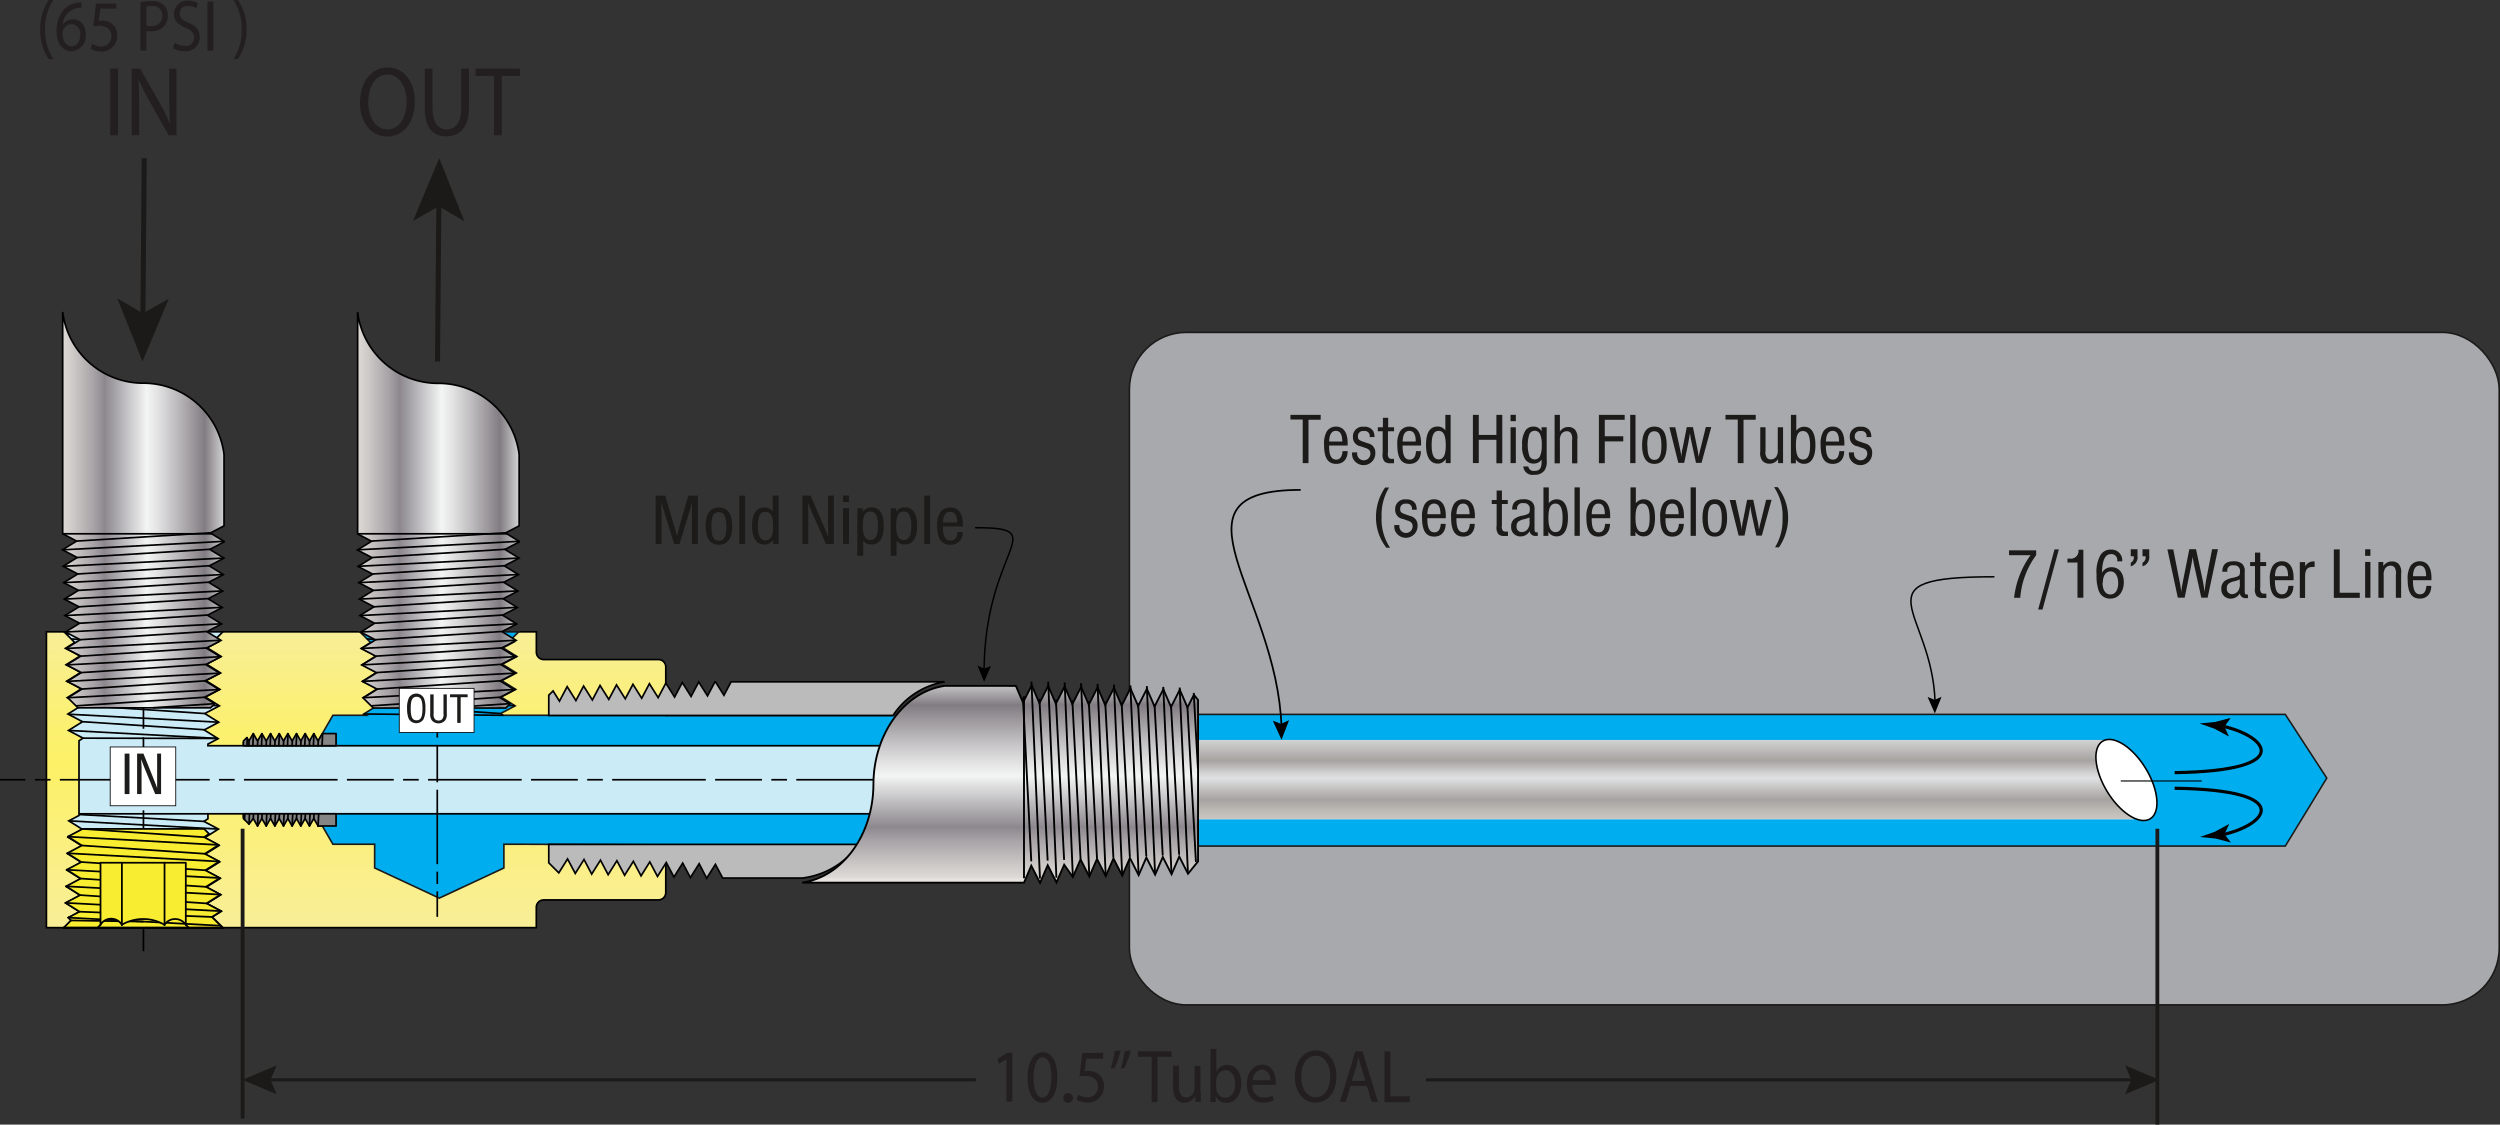 <?xml version="1.0" encoding="UTF-8"?>
<svg xmlns="http://www.w3.org/2000/svg" xmlns:xlink="http://www.w3.org/1999/xlink" width="425.59" height="191.45" viewBox="0 0 425.59 191.45">
  <rect x="0" y="0" width="425.59" height="191.45" fill="#333333" stroke="none"/>
  <defs>
    <style>.a,.e,.g{fill:#00aeef;}.ab,.af,.ag,.ai,.aj,.ak,.al,.am,.an,.b,.j,.l,.m,.n,.o,.p,.q,.r,.u,.x,.z{fill:none;}.al,.am,.an,.b,.d,.e,.g{stroke:#1b1a19;}.aa,.ac,.ag,.ai,.aj,.ak,.al,.am,.an,.b,.d,.e,.f,.g,.h,.j,.m,.n,.o,.p,.q,.r,.t,.u,.v,.w,.x,.y,.z{stroke-miterlimit:10;}.b{stroke-width:0.86px;}.c{fill:#1b1a19;}.d{fill:#a7a9ac;stroke-width:0.28px;}.e{stroke-width:0.27px;}.aa,.ae,.af,.ag,.ai,.aj,.ak,.f,.h,.i,.j,.l,.m,.n,.o,.p,.q,.r,.t,.u,.w,.x,.y,.z{stroke:#000;}.f,.h,.i,.j,.l,.m,.n,.o,.p,.q,.r,.v{stroke-width:0.29px;}.f{fill:url(#a);}.g{stroke-width:0.28px;}.h{fill:#cbebf7;}.i,.k{fill:#858586;}.ae,.af,.i,.l{stroke-linecap:round;stroke-linejoin:round;}.m{stroke-dasharray:15.94 1.59 2.66 1.59;}.n{stroke-dasharray:7.97 1.59 15.94 1.59 2.66 1.59;}.o{stroke-dasharray:14.38 1.44 2.4 1.44;}.p{stroke-dasharray:7.19 1.44 14.38 1.44 2.4 1.44;}.q{stroke-dasharray:12.67 1.27 2.11 1.27;}.r{stroke-dasharray:6.34 1.27 12.67 1.27 2.11 1.27;}.s{fill:url(#b);}.ac,.t{fill:#fff;}.t{stroke-width:0.27px;}.u{stroke-width:0.19px;}.v{fill:#bcbbbb;}.ac,.v{stroke:#010101;}.w,.x{stroke-width:0.32px;}.w{fill:url(#c);}.aa,.y,.z{stroke-width:0.29px;}.y{fill:url(#d);}.aa{fill:url(#e);}.ac{stroke-width:0.14px;}.ad{fill:#1c1b1a;}.ae{fill:#f9ed32;}.ae,.af{stroke-width:0.3px;}.ag{stroke-width:0.54px;}.ah{fill:#231f20;}.ai{stroke-width:0.3px;}.aj{stroke-width:0.26px;}.ak{stroke-width:0.25px;}.al{stroke-width:0.65px;}.am{stroke-width:0.53px;}.an{stroke-width:0.53px;}</style>
    <linearGradient id="a" x1="797.2" y1="1439.3" x2="797.2" y2="1388.95" gradientUnits="userSpaceOnUse">
      <stop offset="0" stop-color="#e5e2df"></stop>
      <stop offset="0" stop-color="#e9e4d0"></stop>
      <stop offset="0" stop-color="#f3eba9"></stop>
      <stop offset="0" stop-color="#f8ee97"></stop>
      <stop offset="0.2" stop-color="#faef88"></stop>
      <stop offset="0.55" stop-color="#fdf166"></stop>
      <stop offset="0.72" stop-color="#fbf075"></stop>
      <stop offset="1" stop-color="#f8ee97"></stop>
    </linearGradient>
    <linearGradient id="b" x1="281.65" y1="139.49" x2="281.65" y2="125.96" gradientUnits="userSpaceOnUse">
      <stop offset="0" stop-color="#e5e2df"></stop>
      <stop offset="0" stop-color="#d8d4d0"></stop>
      <stop offset="0" stop-color="#ccc7c2"></stop>
      <stop offset="0.11" stop-color="#bdb9b5"></stop>
      <stop offset="0.25" stop-color="#a6a3a0"></stop>
      <stop offset="0.52" stop-color="#e0e1e2"></stop>
      <stop offset="0.58" stop-color="#d3d3d3"></stop>
      <stop offset="0.7" stop-color="#b1afac"></stop>
      <stop offset="0.74" stop-color="#a6a3a0"></stop>
      <stop offset="1" stop-color="#d2d3d4"></stop>
      <stop offset="1" stop-color="#a8aaad"></stop>
    </linearGradient>
    <linearGradient id="c" x1="906.82" y1="1430.93" x2="906.82" y2="1397.4" gradientUnits="userSpaceOnUse">
      <stop offset="0" stop-color="#e5e2df"></stop>
      <stop offset="0" stop-color="#dedad6"></stop>
      <stop offset="0.06" stop-color="#cfcbc9"></stop>
      <stop offset="0.19" stop-color="#a8a4a7"></stop>
      <stop offset="0.26" stop-color="#8c888e"></stop>
      <stop offset="0.52" stop-color="#f3f4f4"></stop>
      <stop offset="0.58" stop-color="#e5e5e6"></stop>
      <stop offset="0.7" stop-color="#c0bec0"></stop>
      <stop offset="0.87" stop-color="#858085"></stop>
      <stop offset="0.88" stop-color="#817c81"></stop>
      <stop offset="1" stop-color="#d2d3d4"></stop>
      <stop offset="1" stop-color="#a8aaad"></stop>
    </linearGradient>
    <linearGradient id="d" x1="1045.04" y1="-33.92" x2="1045.04" y2="-61.44" gradientTransform="translate(713.3 323.14) rotate(90)" xlink:href="#c"></linearGradient>
    <linearGradient id="e" x1="1045.04" y1="-84.14" x2="1045.04" y2="-111.67" gradientTransform="translate(713.3 323.14) rotate(90)" xlink:href="#c"></linearGradient>
  </defs>
  <title>Tubes - Cascade installation graphic</title>
  <line class="a" x1="24.55" y1="26.92" x2="24.26" y2="61.54"></line>
  <line class="b" x1="24.55" y1="26.92" x2="24.33" y2="53.92"></line>
  <polygon class="c" points="24.26 61.54 19.96 50.77 24.33 53.35 28.74 50.84 24.26 61.54"></polygon>
  <line class="a" x1="74.48" y1="61.54" x2="74.77" y2="26.92"></line>
  <line class="b" x1="74.48" y1="61.54" x2="74.71" y2="34.54"></line>
  <polygon class="c" points="74.77 26.92 79.07 37.69 74.7 35.11 70.3 37.62 74.77 26.92"></polygon>
  <rect class="d" x="192.26" y="56.58" width="233.2" height="114.49" rx="9.69" ry="9.69"></rect>
  <polygon class="e" points="389.04 144.03 190.43 144.03 190.43 121.62 389.04 121.62 396.1 132.46 389.04 144.03"></polygon>
  <path class="f" d="M848.66,1434.58H829.14a1.26,1.26,0,0,0-1.26,1.26v3.46H744.48v-50.36h83.41v3.46a1.26,1.26,0,0,0,1.26,1.26h19.51a1.26,1.26,0,0,1,1.26,1.26v38.4A1.26,1.26,0,0,1,848.66,1434.58Z" transform="translate(-736.58 -1281.38)"></path>
  <polyline class="g" points="113.34 143.83 88.75 143.72 85.78 143.72 85.78 147.76 74.78 152.89 63.78 147.76 63.78 143.72 56.67 143.72 54.87 140.61 54.14 140.62 53.97 139.04 41.44 139.04 41.44 126.45 53.97 126.45 56.67 121.77 62.32 121.77 61.92 121.55 64.29 120.07 61.82 118.76 64.19 117.27 61.72 115.96 64.09 114.47 61.62 113.16 63.99 111.67 61.51 110.36 63.08 109.38 61.27 107.56 88.3 107.56 87.07 108.79 87.53 109.27 85.63 110.28 88 111.76 85.53 113.07 87.9 114.56 85.42 115.87 87.8 117.36 85.32 118.67 87.69 120.16 85.22 121.47 85.7 121.77 113.25 121.77"></polyline>
  <path class="g" d="M849.92,1403" transform="translate(-736.58 -1281.38)"></path>
  <rect class="a" x="112.99" y="121.95" width="41.07" height="21.79"></rect>
  <polygon class="h" points="34.71 139.83 37.18 141.14 34.81 142.63 37.28 143.94 34.91 145.42 37.39 146.73 35.01 148.22 37.49 149.53 35.12 151.02 37.59 152.33 35.22 153.81 37.69 155.13 36.12 156.11 37.94 157.92 10.91 157.92 12.13 156.7 11.68 156.22 13.58 155.21 11.21 153.73 13.68 152.42 11.31 150.93 13.78 149.62 11.41 148.13 13.88 146.82 11.51 145.33 13.98 144.02 11.61 142.54 14.09 141.23 11.71 139.74 13.45 138.82 13.45 126.1 14.14 125.66 11.66 124.35 14.14 125.66 11.66 124.35 14.04 122.86 11.56 121.55 13.93 120.07 11.46 118.76 13.83 117.27 11.36 115.96 13.73 114.47 11.26 113.16 13.63 111.67 11.15 110.36 12.72 109.38 10.91 107.56 37.94 107.56 36.71 108.79 37.17 109.27 35.27 110.28 37.64 111.76 35.17 113.07 37.54 114.56 35.06 115.87 37.44 117.36 34.96 118.67 37.34 120.16 34.86 121.47 37.23 122.95 34.76 124.26 37.13 125.75 35.4 126.67 35.4 126.95 198.01 126.95 201.3 138.54 35.4 138.54 35.4 139.39 34.71 139.83"></polygon>
  <polygon class="i" points="54.16 140.62 54.89 140.61 57.21 140.61 57.21 138.54 41.44 138.54 41.44 139.34 42.39 140.29 43.11 139.34 43.84 140.62 44.58 139.34 45.32 140.62 46.05 139.34 46.79 140.62 47.53 139.34 48.26 140.62 49 139.34 49.73 140.62 50.47 139.34 51.21 140.62 51.94 139.34 52.68 140.62 53.42 139.34 54.16 140.62"></polygon>
  <path class="j" d="M791.47,1422" transform="translate(-736.58 -1281.38)"></path>
  <path class="j" d="M791.47,1406.26" transform="translate(-736.58 -1281.38)"></path>
  <polygon class="i" points="49 124.88 49.73 126.15 50.47 124.88 51.21 126.15 51.94 124.88 52.68 126.15 53.42 124.88 54.15 126.15 54.89 124.88 57.21 124.88 57.21 126.95 41.44 126.95 41.44 126.15 42.03 125.56 42.37 126.15 43.11 124.88 43.84 126.15 44.58 124.88 45.32 126.15 46.05 124.88 46.79 126.15 47.53 124.88 48.26 126.15 49 124.88"></polygon>
  <line class="k" x1="57.21" y1="124.92" x2="57.21" y2="140.66"></line>
  <path class="j" d="M849.92,1427.64" transform="translate(-736.58 -1281.38)"></path>
  <line class="j" x1="11.26" y1="113.16" x2="37.54" y2="114.56"></line>
  <line class="j" x1="13.63" y1="111.67" x2="35.17" y2="113.07"></line>
  <line class="j" x1="13.73" y1="114.47" x2="35.07" y2="115.87"></line>
  <line class="j" x1="11.36" y1="115.96" x2="37.44" y2="117.36"></line>
  <line class="j" x1="11.51" y1="118.78" x2="37.33" y2="120.15"></line>
  <line class="j" x1="13.79" y1="117.29" x2="34.96" y2="118.67"></line>
  <line class="j" x1="13.9" y1="120.09" x2="34.86" y2="121.47"></line>
  <line class="j" x1="11.61" y1="121.58" x2="37.23" y2="122.95"></line>
  <line class="j" x1="11.36" y1="110.36" x2="37.64" y2="111.76"></line>
  <line class="j" x1="12.11" y1="108.77" x2="35.27" y2="110.27"></line>
  <line class="j" x1="11.23" y1="107.89" x2="37.17" y2="109.27"></line>
  <line class="j" x1="14.04" y1="122.86" x2="34.83" y2="124.23"></line>
  <line class="j" x1="11.75" y1="124.35" x2="37.07" y2="125.71"></line>
  <line class="j" x1="14.14" y1="125.66" x2="37.07" y2="125.71"></line>
  <line class="j" x1="36.71" y1="108.79" x2="24.42" y2="108.59"></line>
  <line class="j" x1="61.61" y1="113.16" x2="87.9" y2="114.56"></line>
  <line class="j" x1="63.99" y1="111.67" x2="85.53" y2="113.07"></line>
  <line class="j" x1="64.09" y1="114.47" x2="85.42" y2="115.87"></line>
  <line class="j" x1="61.72" y1="115.96" x2="87.8" y2="117.36"></line>
  <line class="j" x1="61.86" y1="118.78" x2="87.69" y2="120.15"></line>
  <line class="j" x1="64.15" y1="117.29" x2="85.32" y2="118.67"></line>
  <line class="j" x1="64.25" y1="120.09" x2="85.22" y2="121.47"></line>
  <line class="j" x1="61.92" y1="121.55" x2="85.7" y2="121.77"></line>
  <line class="j" x1="61.72" y1="110.36" x2="88" y2="111.76"></line>
  <line class="j" x1="62.47" y1="108.77" x2="85.63" y2="110.27"></line>
  <line class="j" x1="61.59" y1="107.89" x2="87.53" y2="109.27"></line>
  <line class="j" x1="13.88" y1="146.82" x2="35.01" y2="148.22"></line>
  <line class="j" x1="11.51" y1="145.33" x2="37.39" y2="146.73"></line>
  <line class="j" x1="13.99" y1="144.02" x2="34.91" y2="145.42"></line>
  <line class="j" x1="11.61" y1="142.54" x2="37.28" y2="143.94"></line>
  <line class="j" x1="14.09" y1="141.23" x2="34.81" y2="142.62"></line>
  <line class="j" x1="11.72" y1="139.74" x2="37.18" y2="141.14"></line>
  <line class="j" x1="11.41" y1="148.13" x2="37.49" y2="149.53"></line>
  <line class="j" x1="13.78" y1="149.62" x2="35.12" y2="151.02"></line>
  <line class="j" x1="11.31" y1="150.93" x2="37.59" y2="152.33"></line>
  <line class="j" x1="13.68" y1="152.42" x2="35.22" y2="153.82"></line>
  <line class="j" x1="11.21" y1="153.73" x2="37.69" y2="155.13"></line>
  <line class="j" x1="13.58" y1="155.21" x2="36.12" y2="156.11"></line>
  <line class="j" x1="13.45" y1="138.66" x2="34.71" y2="139.83"></line>
  <line class="j" x1="35.4" y1="138.54" x2="13.45" y2="138.54"></line>
  <line class="j" x1="11.68" y1="156.22" x2="37.61" y2="157.59"></line>
  <line class="j" x1="12.13" y1="156.7" x2="24.42" y2="156.89"></line>
  <line class="j" x1="87.07" y1="108.79" x2="74.78" y2="108.59"></line>
  <line class="l" x1="43.14" y1="124.92" x2="43.04" y2="126.95"></line>
  <line class="l" x1="43.88" y1="126.16" x2="43.83" y2="126.95"></line>
  <line class="l" x1="44.61" y1="124.92" x2="44.52" y2="126.95"></line>
  <line class="l" x1="45.35" y1="126.16" x2="45.31" y2="126.95"></line>
  <line class="l" x1="46.09" y1="124.92" x2="45.99" y2="126.95"></line>
  <line class="l" x1="46.82" y1="126.16" x2="46.78" y2="126.95"></line>
  <line class="l" x1="47.56" y1="124.92" x2="47.46" y2="126.95"></line>
  <line class="l" x1="48.3" y1="126.16" x2="48.25" y2="126.95"></line>
  <line class="l" x1="49.77" y1="126.16" x2="49.72" y2="126.95"></line>
  <line class="l" x1="50.51" y1="124.92" x2="50.41" y2="126.95"></line>
  <line class="l" x1="51.24" y1="126.16" x2="51.2" y2="126.95"></line>
  <line class="l" x1="52.71" y1="126.16" x2="52.67" y2="126.95"></line>
  <line class="l" x1="53.45" y1="124.92" x2="53.35" y2="126.95"></line>
  <line class="l" x1="54.19" y1="126.16" x2="54.14" y2="126.95"></line>
  <line class="l" x1="54.92" y1="124.92" x2="54.83" y2="126.95"></line>
  <line class="l" x1="42.41" y1="126.16" x2="42.36" y2="126.95"></line>
  <line class="l" x1="49.03" y1="124.92" x2="48.94" y2="126.95"></line>
  <line class="l" x1="51.98" y1="124.92" x2="51.88" y2="126.95"></line>
  <line class="l" x1="42.06" y1="125.59" x2="42.06" y2="126.95"></line>
  <line class="l" x1="42.47" y1="138.54" x2="42.39" y2="140.28"></line>
  <line class="l" x1="43.16" y1="138.54" x2="43.11" y2="139.34"></line>
  <line class="l" x1="43.94" y1="138.54" x2="43.85" y2="140.61"></line>
  <line class="l" x1="44.63" y1="138.54" x2="44.58" y2="139.34"></line>
  <line class="l" x1="45.42" y1="138.54" x2="45.32" y2="140.61"></line>
  <line class="l" x1="46.1" y1="138.54" x2="46.06" y2="139.34"></line>
  <line class="l" x1="46.89" y1="138.54" x2="46.79" y2="140.61"></line>
  <line class="l" x1="47.57" y1="138.54" x2="47.53" y2="139.34"></line>
  <line class="l" x1="49.05" y1="138.54" x2="49" y2="139.34"></line>
  <line class="l" x1="49.83" y1="138.54" x2="49.74" y2="140.61"></line>
  <line class="l" x1="50.52" y1="138.54" x2="50.47" y2="139.34"></line>
  <line class="l" x1="51.99" y1="138.54" x2="51.94" y2="139.34"></line>
  <line class="l" x1="52.78" y1="138.54" x2="52.68" y2="140.61"></line>
  <line class="l" x1="53.46" y1="138.54" x2="53.42" y2="139.34"></line>
  <line class="l" x1="54.25" y1="138.54" x2="54.15" y2="140.61"></line>
  <line class="l" x1="41.68" y1="138.54" x2="41.63" y2="139.52"></line>
  <line class="l" x1="48.36" y1="138.54" x2="48.26" y2="140.61"></line>
  <line class="l" x1="51.31" y1="138.54" x2="51.21" y2="140.61"></line>
  <line class="j" x1="157.42" y1="132.74" x2="153.09" y2="132.74"></line>
  <line class="m" x1="151.5" y1="132.74" x2="130.51" y2="132.74"></line>
  <line class="n" x1="129.71" y1="132.74" x2="5.13" y2="132.74"></line>
  <line class="j" x1="4.33" y1="132.74" y2="132.74"></line>
  <line class="j" x1="24.42" y1="103.91" x2="24.42" y2="108.24"></line>
  <line class="o" x1="24.42" y1="109.68" x2="24.42" y2="128.61"></line>
  <line class="p" x1="24.42" y1="129.32" x2="24.42" y2="156.88"></line>
  <line class="j" x1="24.42" y1="157.6" x2="24.42" y2="161.93"></line>
  <line class="j" x1="74.44" y1="103.91" x2="74.44" y2="108.24"></line>
  <line class="q" x1="74.44" y1="109.51" x2="74.44" y2="126.19"></line>
  <line class="r" x1="74.44" y1="126.83" x2="74.44" y2="151.12"></line>
  <line class="j" x1="74.44" y1="151.75" x2="74.44" y2="156.08"></line>
  <polyline class="s" points="200.04 125.96 200.04 139.49 363.27 139.49 360.19 125.96"></polyline>
  <path class="t" d="M1093.47,1411.4c-0.54-3.49,1.31-5.09,4.13-3.57s5.54,5.59,6.08,9.09-1.31,5.09-4.13,3.57S1094,1414.89,1093.47,1411.4Z" transform="translate(-736.58 -1281.38)"></path>
  <line class="u" x1="374.81" y1="132.95" x2="361.03" y2="132.95"></line>
  <path class="v" d="M855.6,1428.41l-1.49,2.37-1.31-2.47-1.49,2.37-1.31-2.47-1.49,2.37-1.31-2.47-1.49,2.37-1.31-2.47-1.49,2.37-1.31-2.47-1.49,2.37-1.31-2.47-1.49,2.37L836,1427.7l-1.49,2.37-1.31-2.47-1.49,2.37-1.71-1.71v-3.13h52.74a13.72,13.72,0,0,1-9.63,5.73h-13.5l-1.24-2.34-1.49,2.37Z" transform="translate(-736.58 -1281.38)"></path>
  <path class="v" d="M830.73,1399l1.09,1.74,1.31-2.47,1.49,2.37,1.31-2.47,1.49,2.37,1.31-2.47,1.49,2.37,1.31-2.47,1.49,2.37,1.31-2.47,1.49,2.37,1.31-2.47,1.49,2.37,1.31-2.47,1.49,2.37,1.31-2.47,1.49,2.37,1.31-2.47,1.49,2.37,1.27-2.39h0.09l1.44,2.29,1.21-2.29H897.4a13.07,13.07,0,0,0-8.8,5.73H830v-3.45Z" transform="translate(-736.58 -1281.38)"></path>
  <path class="w" d="M919.22,1430.68l1.31-3,1.49,2.92,1.31-3,1.49,2.92,1.31-3,1.49,2.92,1.31-3,1.49,2.92,1.31-3,1.49,2.92,1.31-3,1.49,2.92,1.31-3,1.49,2.92,1.71-2.1v-27.48l-0.71-.87-1.09,2.14-1.31-3-1.49,2.92-1.31-3-1.49,2.92-1.31-3-1.49,2.92-1.31-3-1.49,2.92-1.31-3-1.49,2.92-1.31-3-1.49,2.92-1.31-3-1.49,2.92-1.31-3-1.49,2.92-1.31-3-1.49,2.92-1.27-2.95h-0.09l-1.44,2.82-1.21-2.82H897.4c-6.9,1-12.11,8.19-12.13,16.75s-5.23,15.75-12.13,16.75H910.9l1.24-2.89,1.49,2.92,1.31-3,1.49,2.92,1.31-3Z" transform="translate(-736.58 -1281.38)"></path>
  <line class="x" x1="175.59" y1="116.02" x2="177.04" y2="149.55"></line>
  <line class="x" x1="176.95" y1="118.97" x2="178.35" y2="146.5"></line>
  <line class="x" x1="179.84" y1="149.42" x2="178.44" y2="116.05"></line>
  <line class="x" x1="179.75" y1="119.09" x2="181.15" y2="146.38"></line>
  <line class="x" x1="182.64" y1="149.3" x2="181.24" y2="116.17"></line>
  <line class="x" x1="182.55" y1="119.22" x2="183.95" y2="146.25"></line>
  <line class="x" x1="185.44" y1="149.17" x2="184.04" y2="116.3"></line>
  <line class="x" x1="185.35" y1="119.35" x2="186.75" y2="146.12"></line>
  <line class="x" x1="188.23" y1="149.05" x2="186.84" y2="116.42"></line>
  <line class="x" x1="188.15" y1="119.47" x2="189.54" y2="146"></line>
  <line class="x" x1="191.03" y1="148.92" x2="189.63" y2="116.55"></line>
  <line class="x" x1="190.94" y1="119.6" x2="192.34" y2="145.87"></line>
  <line class="x" x1="193.83" y1="148.79" x2="192.43" y2="116.68"></line>
  <line class="x" x1="193.74" y1="119.72" x2="195.14" y2="145.75"></line>
  <line class="x" x1="196.63" y1="148.67" x2="195.23" y2="116.8"></line>
  <line class="x" x1="196.54" y1="119.85" x2="197.94" y2="145.62"></line>
  <line class="x" x1="199.42" y1="148.54" x2="198.03" y2="116.93"></line>
  <line class="x" x1="199.34" y1="119.97" x2="200.73" y2="145.5"></line>
  <line class="x" x1="202.22" y1="148.42" x2="200.82" y2="117.05"></line>
  <line class="x" x1="174.14" y1="118.81" x2="175.56" y2="146.63"></line>
  <line class="x" x1="174.32" y1="149.51" x2="174.32" y2="118.53"></line>
  <line class="x" x1="202.13" y1="120.1" x2="203.59" y2="146.73"></line>
  <line class="x" x1="203.22" y1="117.96" x2="203.93" y2="130.85"></line>
  <path class="y" d="M747.43,1380.57l2.5,1.31-2.4,1.49,2.5,1.31-2.4,1.49,2.5,1.31-2.4,1.49,2.5,1.31-2.4,1.49,2.5,1.31-2.4,1.49,2.5,1.31-2.4,1.49,2.5,1.31-2.4,1.49,1.73,1.71h22.56l0.71-.71-1.76-1.09,2.5-1.31-2.4-1.49L774,1396l-2.4-1.49,2.5-1.31-2.4-1.49,2.5-1.31-2.4-1.49,2.5-1.31-2.4-1.49,2.5-1.31-2.4-1.49,2.5-1.31-2.4-1.49,2.5-1.31-2.4-1.49,2.5-1.31-2.4-1.49,2.42-1.27v-0.09l-2.32-1.44,2.32-1.21v-12.13A13.82,13.82,0,0,0,761,1346.61a13.82,13.82,0,0,1-13.75-12.13v37.77l2.37,1.24-2.4,1.49,2.5,1.31-2.4,1.49,2.5,1.31Z" transform="translate(-736.58 -1281.38)"></path>
  <line class="z" x1="38.17" y1="92.15" x2="10.64" y2="93.6"></line>
  <line class="z" x1="35.75" y1="93.51" x2="13.15" y2="94.91"></line>
  <line class="z" x1="10.75" y1="96.4" x2="38.15" y2="95"></line>
  <line class="z" x1="35.65" y1="96.31" x2="13.25" y2="97.71"></line>
  <line class="z" x1="10.85" y1="99.19" x2="38.04" y2="97.8"></line>
  <line class="z" x1="35.54" y1="99.11" x2="13.35" y2="100.51"></line>
  <line class="z" x1="10.95" y1="101.99" x2="37.94" y2="100.59"></line>
  <line class="z" x1="35.44" y1="101.9" x2="13.46" y2="103.3"></line>
  <line class="z" x1="11.06" y1="104.79" x2="37.84" y2="103.39"></line>
  <line class="z" x1="35.34" y1="104.7" x2="13.56" y2="106.1"></line>
  <line class="z" x1="11.16" y1="107.59" x2="37.73" y2="106.19"></line>
  <line class="z" x1="35.23" y1="107.5" x2="13.66" y2="108.9"></line>
  <line class="z" x1="11.26" y1="110.39" x2="37.63" y2="108.99"></line>
  <line class="z" x1="35.13" y1="110.3" x2="13.76" y2="111.7"></line>
  <line class="z" x1="11.37" y1="113.19" x2="37.53" y2="111.79"></line>
  <line class="z" x1="35.03" y1="113.1" x2="13.87" y2="114.5"></line>
  <line class="z" x1="11.47" y1="115.99" x2="37.42" y2="114.59"></line>
  <line class="z" x1="34.92" y1="115.9" x2="13.97" y2="117.3"></line>
  <line class="z" x1="11.57" y1="118.78" x2="37.32" y2="117.38"></line>
  <line class="z" x1="35.88" y1="90.7" x2="13.04" y2="92.11"></line>
  <line class="z" x1="10.67" y1="90.87" x2="36.11" y2="90.87"></line>
  <line class="z" x1="34.82" y1="118.7" x2="12.96" y2="120.16"></line>
  <line class="z" x1="36.58" y1="119.78" x2="26" y2="120.49"></line>
  <path class="aa" d="M797.65,1380.57l2.5,1.31-2.4,1.49,2.5,1.31-2.4,1.49,2.5,1.31L798,1389l2.5,1.31-2.4,1.49,2.5,1.31-2.4,1.49,2.5,1.31-2.4,1.49,2.5,1.31-2.4,1.49,1.73,1.71h22.56l0.71-.71-1.76-1.09,2.5-1.31-2.4-1.49,2.5-1.31-2.4-1.49,2.5-1.31-2.4-1.49,2.5-1.31-2.4-1.49,2.5-1.31-2.4-1.49,2.5-1.31-2.4-1.49,2.5-1.31-2.4-1.49,2.5-1.31-2.4-1.49,2.5-1.31-2.4-1.49,2.42-1.27v-0.09l-2.32-1.44,2.32-1.21v-12.13a13.82,13.82,0,0,0-13.75-12.13,13.82,13.82,0,0,1-13.75-12.13v37.77l2.37,1.24-2.4,1.49,2.5,1.31-2.4,1.49,2.5,1.31Z" transform="translate(-736.58 -1281.38)"></path>
  <line class="z" x1="88.39" y1="92.15" x2="60.87" y2="93.6"></line>
  <line class="z" x1="85.97" y1="93.51" x2="63.37" y2="94.91"></line>
  <line class="z" x1="60.97" y1="96.4" x2="88.37" y2="95"></line>
  <line class="z" x1="85.87" y1="96.31" x2="63.47" y2="97.71"></line>
  <line class="z" x1="61.07" y1="99.19" x2="88.27" y2="97.8"></line>
  <line class="z" x1="85.76" y1="99.11" x2="63.57" y2="100.51"></line>
  <line class="z" x1="61.18" y1="101.99" x2="88.16" y2="100.59"></line>
  <line class="z" x1="85.66" y1="101.9" x2="63.68" y2="103.3"></line>
  <line class="z" x1="61.28" y1="104.79" x2="88.06" y2="103.39"></line>
  <line class="z" x1="85.56" y1="104.7" x2="63.78" y2="106.1"></line>
  <line class="z" x1="61.38" y1="107.59" x2="87.96" y2="106.19"></line>
  <line class="z" x1="85.45" y1="107.5" x2="63.88" y2="108.9"></line>
  <line class="z" x1="61.49" y1="110.39" x2="87.85" y2="108.99"></line>
  <line class="z" x1="85.35" y1="110.3" x2="63.99" y2="111.7"></line>
  <line class="z" x1="61.59" y1="113.19" x2="87.75" y2="111.79"></line>
  <line class="z" x1="85.25" y1="113.1" x2="64.09" y2="114.5"></line>
  <line class="z" x1="61.69" y1="115.99" x2="87.65" y2="114.59"></line>
  <line class="z" x1="85.15" y1="115.9" x2="64.19" y2="117.3"></line>
  <line class="z" x1="61.79" y1="118.78" x2="87.54" y2="117.38"></line>
  <line class="z" x1="86.1" y1="90.7" x2="63.26" y2="92.11"></line>
  <line class="z" x1="60.9" y1="90.87" x2="86.33" y2="90.87"></line>
  <line class="z" x1="85.04" y1="118.7" x2="63.18" y2="120.16"></line>
  <line class="z" x1="86.8" y1="119.78" x2="76.22" y2="120.49"></line>
  <path class="ab" d="M824.76,1373.52" transform="translate(-736.58 -1281.38)"></path>
  <path class="ab" d="M850.16,1373.72" transform="translate(-736.58 -1281.38)"></path>
  <rect class="ac" x="18.76" y="127.16" width="11.16" height="10.01"></rect>
  <path class="ad" d="M758.62,1416.56H757.8v-6.89h0.82v6.89Z" transform="translate(-736.58 -1281.38)"></path>
  <path class="ad" d="M763,1416.56l-1.92-4.69c-0.19-.48-0.34-0.89-0.47-1.25,0,0.44.07,1,.07,1.38v4.56h-0.76v-6.89H761l1.82,4.53c0.3,0.74.4,1,.51,1.36,0-.59,0-1,0-1.53v-4.36H764v6.89h-1Z" transform="translate(-736.58 -1281.38)"></path>
  <rect class="ac" x="67.97" y="117.18" width="12.73" height="7.51"></rect>
  <path class="ad" d="M808.77,1400.29A4.48,4.48,0,0,1,809,1402a4,4,0,0,1-.32,1.81,1.46,1.46,0,0,1-2.54-.11,4.59,4.59,0,0,1-.26-1.72,4,4,0,0,1,.32-1.83A1.46,1.46,0,0,1,808.77,1400.29ZM806.5,1402c0,1.46.28,2,1,2s1-.58,1-2-0.27-2-1-2S806.5,1400.56,806.5,1402Z" transform="translate(-736.58 -1281.38)"></path>
  <path class="ad" d="M812.64,1399.59v3.25a1.82,1.82,0,0,1-.27,1.17,1.52,1.52,0,0,1-2.28,0,1.82,1.82,0,0,1-.27-1.17v-3.25h0.58v3.3a1.24,1.24,0,0,0,.21.9,0.81,0.81,0,0,0,.63.25,0.8,0.8,0,0,0,.63-0.25,1.24,1.24,0,0,0,.21-0.9v-3.3h0.58Z" transform="translate(-736.58 -1281.38)"></path>
  <path class="ad" d="M815,1404.44h-0.58v-4.37h-1.23v-0.49h3v0.49H815v4.37Z" transform="translate(-736.58 -1281.38)"></path>
  <line class="ae" x1="37.88" y1="157.92" x2="10.86" y2="157.92"></line>
  <polygon class="ae" points="34.75 142.52 37.23 143.84 34.86 145.34 37.33 146.66 34.96 148.15 37.43 149.47 35.06 150.97 37.53 152.29 35.16 153.79 37.63 155.11 36.07 156.1 37.88 157.92 10.86 157.92 12.08 156.69 11.63 156.21 13.53 155.2 11.15 153.7 13.63 152.38 11.26 150.88 13.73 149.56 11.36 148.06 13.83 146.75 11.46 145.25 13.93 143.93 11.56 142.43 14.04 141.11 34.75 141.11 35.59 141.96 34.75 142.52"></polygon>
  <line class="ae" x1="37.88" y1="157.92" x2="10.86" y2="157.92"></line>
  <line class="ae" x1="13.83" y1="146.75" x2="34.96" y2="148.15"></line>
  <line class="ae" x1="11.46" y1="145.25" x2="37.33" y2="146.66"></line>
  <line class="ae" x1="13.93" y1="143.93" x2="34.86" y2="145.34"></line>
  <line class="ae" x1="11.56" y1="142.43" x2="37.23" y2="143.84"></line>
  <line class="ae" x1="14.03" y1="141.11" x2="34.75" y2="142.52"></line>
  <line class="ae" x1="11.36" y1="148.07" x2="37.43" y2="149.47"></line>
  <line class="ae" x1="13.73" y1="149.56" x2="35.06" y2="150.97"></line>
  <line class="ae" x1="11.26" y1="150.88" x2="37.53" y2="152.29"></line>
  <line class="ae" x1="13.63" y1="152.38" x2="35.16" y2="153.79"></line>
  <line class="ae" x1="11.15" y1="153.7" x2="37.64" y2="155.11"></line>
  <line class="ae" x1="13.52" y1="155.2" x2="36.07" y2="156.1"></line>
  <line class="ae" x1="11.62" y1="156.21" x2="37.55" y2="157.59"></line>
  <line class="ae" x1="12.08" y1="156.69" x2="24.37" y2="156.89"></line>
  <line class="ae" x1="28" y1="146.87" x2="28" y2="157.43"></line>
  <line class="ae" x1="20.74" y1="146.87" x2="20.74" y2="157.43"></line>
  <path class="ae" d="M757.32,1438.81a2.11,2.11,0,0,0-3.63,0v-10.56h14.52v10.56a2.17,2.17,0,0,0-3.63,0A7.22,7.22,0,0,0,757.32,1438.81Z" transform="translate(-736.58 -1281.38)"></path>
  <line class="ae" x1="17.11" y1="157.43" x2="16.62" y2="157.92"></line>
  <line class="ae" x1="32.12" y1="157.92" x2="31.63" y2="157.43"></line>
  <line class="af" x1="20.75" y1="157.48" x2="20.75" y2="146.92"></line>
  <line class="af" x1="28.01" y1="157.48" x2="28.01" y2="146.92"></line>
  <path class="ag" d="M1106.78,1415.57c21.1,0.3,15.6,6.45,7.72,8" transform="translate(-736.58 -1281.38)"></path>
  <path d="M1115.26,1423.4l1.12,1.42,0,0-2.63-.69-2.69-.26,2.55-.89,2.39-1.3,0.06,0Z" transform="translate(-736.58 -1281.38)"></path>
  <path class="ag" d="M1106.78,1412.91c21.1-.3,15.6-6.45,7.72-8" transform="translate(-736.58 -1281.38)"></path>
  <path d="M1115.26,1405.08l0.75,1.65-0.06,0-2.39-1.3-2.55-.89,2.69-.26,2.63-.69,0,0Z" transform="translate(-736.58 -1281.38)"></path>
  <path class="ah" d="M745.65,1281.38a8.79,8.79,0,0,0-1.4,5.06,9,9,0,0,0,1.4,5h-0.77a8.58,8.58,0,0,1-1.46-5,8.77,8.77,0,0,1,1.46-5.06h0.77Z" transform="translate(-736.58 -1281.38)"></path>
  <path class="ah" d="M750.5,1282.69a3.1,3.1,0,0,0-3.25,2.91h0a2.09,2.09,0,0,1,1.75-.93c1.28,0,2.18,1,2.18,2.6a2.59,2.59,0,0,1-2.41,2.83c-1.55,0-2.56-1.34-2.56-3.43a5.38,5.38,0,0,1,1.22-3.63,3.79,3.79,0,0,1,2.32-1.19,4.21,4.21,0,0,1,.71-0.06v0.89Zm-0.28,4.64a1.57,1.57,0,0,0-1.49-1.84,1.61,1.61,0,0,0-1.4,1,1,1,0,0,0-.11.48c0,1.32.57,2.3,1.59,2.3C749.66,1289.26,750.22,1288.48,750.22,1287.33Z" transform="translate(-736.58 -1281.38)"></path>
  <path class="ah" d="M756.41,1282.84h-2.76l-0.28,2.07a3.54,3.54,0,0,1,.59,0,2.82,2.82,0,0,1,1.56.43,2.35,2.35,0,0,1,1,2.07,2.64,2.64,0,0,1-2.7,2.75,3.28,3.28,0,0,1-1.8-.49l0.25-.83a3,3,0,0,0,1.55.45,1.68,1.68,0,0,0,1.72-1.75c0-1-.63-1.78-2.08-1.78a6.77,6.77,0,0,0-1,.09l0.47-3.86h3.46v0.92Z" transform="translate(-736.58 -1281.38)"></path>
  <path class="ah" d="M760.51,1281.73a10.1,10.1,0,0,1,1.86-.16,2.88,2.88,0,0,1,2.11.69,2.37,2.37,0,0,1,.66,1.75,2.62,2.62,0,0,1-.58,1.78,2.94,2.94,0,0,1-2.29.92,3,3,0,0,1-.78-0.07V1290h-1v-8.24Zm1,4a3,3,0,0,0,.8.09,1.67,1.67,0,0,0,1.88-1.78,1.55,1.55,0,0,0-1.77-1.63,3.66,3.66,0,0,0-.91.09v3.24Z" transform="translate(-736.58 -1281.38)"></path>
  <path class="ah" d="M766.3,1288.66a3.19,3.19,0,0,0,1.74.54,1.4,1.4,0,0,0,1.57-1.42c0-.78-0.4-1.22-1.42-1.66-1.23-.48-2-1.19-2-2.36a2.25,2.25,0,0,1,2.43-2.26,3.14,3.14,0,0,1,1.66.41l-0.27.88a2.76,2.76,0,0,0-1.43-.4,1.26,1.26,0,0,0-1.41,1.25c0,0.78.46,1.16,1.49,1.61,1.27,0.54,1.92,1.23,1.92,2.45a2.36,2.36,0,0,1-2.63,2.4,3.58,3.58,0,0,1-1.92-.53Z" transform="translate(-736.58 -1281.38)"></path>
  <path class="ah" d="M772.89,1281.63V1290h-1v-8.34h1Z" transform="translate(-736.58 -1281.38)"></path>
  <path class="ah" d="M776.33,1291.46a9,9,0,0,0,1.4-5.06,8.83,8.83,0,0,0-1.4-5h0.76a8.46,8.46,0,0,1,1.46,5,8.62,8.62,0,0,1-1.46,5h-0.76Z" transform="translate(-736.58 -1281.38)"></path>
  <path class="ah" d="M756.66,1293.06v11.35h-1.32v-11.35h1.32Z" transform="translate(-736.58 -1281.38)"></path>
  <path class="ah" d="M759,1304.41v-11.35h1.44l3.27,5.74a33.46,33.46,0,0,1,1.83,3.69l0,0c-0.12-1.52-.15-2.9-0.15-4.67v-4.75h1.24v11.35H765.3l-3.24-5.76a37.45,37.45,0,0,1-1.91-3.79l0,0c0.08,1.43.11,2.8,0.11,4.68v4.85H759Z" transform="translate(-736.58 -1281.38)"></path>
  <path class="ad" d="M851.35,1374l-1.7-5.49c-0.2-.63-0.35-1.15-0.51-1.71,0,1,.05,1.36.05,1.83V1374h-1v-8.25h1.64l1.51,5.14,0.18,0.58,0.2,0.75a2.19,2.19,0,0,1,.11.46c0.09-.47.22-0.94,0.43-1.73l1.49-5.2h1.62V1374h-1v-5.37c0-.57,0-1.45.05-1.83l-0.08.27-0.12.47c0,0.1-.19.64-0.32,1.09l-1.65,5.37h-0.92Z" transform="translate(-736.58 -1281.38)"></path>
  <path class="ad" d="M861.24,1371c0,2-.78,3.12-2.27,3.12s-2.27-1.08-2.27-3.17,0.77-3.18,2.27-3.18S861.24,1368.82,861.24,1371Zm-3.56,0c0,1.71.38,2.44,1.28,2.44s1.28-.73,1.28-2.41-0.38-2.47-1.28-2.47S857.69,1369.21,857.69,1370.93Z" transform="translate(-736.58 -1281.38)"></path>
  <path class="ad" d="M863.43,1374h-1v-8.25h1V1374Z" transform="translate(-736.58 -1281.38)"></path>
  <path class="ad" d="M869.1,1374h-0.91v-0.72a1.64,1.64,0,0,1-1.47.8c-1.38,0-2.11-1.1-2.11-3.19s0.72-3.12,2.12-3.12a1.7,1.7,0,0,1,1.39.67v-2.7h1V1374Zm-3.5-3.07c0,1.68.41,2.43,1.3,2.43s1.3-.74,1.3-2.39-0.39-2.46-1.3-2.46S865.6,1369.23,865.6,1370.91Z" transform="translate(-736.58 -1281.38)"></path>
  <path class="ad" d="M877.19,1374l-2.49-5.62c-0.24-.57-0.45-1.06-0.61-1.5,0.05,0.53.09,1.21,0.09,1.66V1374h-1v-8.25h1.39l2.35,5.42c0.39,0.89.51,1.21,0.66,1.63,0-.71-0.05-1.24-0.05-1.83v-5.22h1V1374h-1.35Z" transform="translate(-736.58 -1281.38)"></path>
  <path class="ad" d="M881.1,1366.84h-1v-1.11h1v1.11Zm0,7.14h-1v-6.1h1v6.1Z" transform="translate(-736.58 -1281.38)"></path>
  <path class="ad" d="M883.46,1367.88v0.64a1.72,1.72,0,0,1,1.49-.77c1.37,0,2.08,1.09,2.08,3.16s-0.74,3.16-2.11,3.16a1.71,1.71,0,0,1-1.39-.66V1376h-1v-8.08h0.91Zm0,3c0,1.66.41,2.43,1.28,2.43s1.3-.77,1.3-2.39-0.39-2.46-1.3-2.46S883.46,1369.25,883.46,1370.91Z" transform="translate(-736.58 -1281.38)"></path>
  <path class="ad" d="M889.14,1367.88v0.64a1.72,1.72,0,0,1,1.49-.77c1.37,0,2.08,1.09,2.08,3.16s-0.74,3.16-2.11,3.16a1.71,1.71,0,0,1-1.39-.66V1376h-1v-8.08h0.91Zm0,3c0,1.66.41,2.43,1.28,2.43s1.3-.77,1.3-2.39-0.39-2.46-1.3-2.46S889.14,1369.25,889.14,1370.91Z" transform="translate(-736.58 -1281.38)"></path>
  <path class="ad" d="M894.92,1374h-1v-8.25h1V1374Z" transform="translate(-736.58 -1281.38)"></path>
  <path class="ad" d="M897.1,1371c0,1.67.39,2.4,1.31,2.4,0.72,0,1.11-.48,1.16-1.44h0.89a2,2,0,0,1-2.08,2.17c-1.54,0-2.26-1-2.26-3.27a3.94,3.94,0,0,1,.5-2.24,2,2,0,0,1,1.72-.84c1.38,0,2.16,1,2.16,2.82,0,0.07,0,.22,0,0.4H897.1Zm2.42-.68c0-1.21-.39-1.81-1.18-1.81s-1.2.62-1.23,1.81h2.41Z" transform="translate(-736.58 -1281.38)"></path>
  <path class="ad" d="M959.35,1360.22h-1v-7.42h-2.09V1352h5.15v0.83h-2.08v7.42Z" transform="translate(-736.58 -1281.38)"></path>
  <path class="ad" d="M962.84,1357.22c0,1.67.36,2.4,1.21,2.4,0.66,0,1-.48,1.08-1.44H966c0,1.36-.76,2.17-1.93,2.17-1.43,0-2.09-1-2.09-3.27a4.19,4.19,0,0,1,.46-2.24A1.83,1.83,0,0,1,964,1354c1.28,0,2,1,2,2.82,0,0.07,0,.22,0,0.4h-3.14Zm2.24-.68c0-1.21-.36-1.81-1.09-1.81s-1.11.62-1.14,1.81h2.23Z" transform="translate(-736.58 -1281.38)"></path>
  <path class="ad" d="M969.75,1355.76a0.85,0.85,0,0,0-1-1,0.86,0.86,0,0,0-1,.92c0,0.48.15,0.63,0.89,0.89l0.81,0.28a1.57,1.57,0,0,1,1.26,1.65,2,2,0,0,1-3.87.77,2.75,2.75,0,0,1-.09-0.87h0.88a1.13,1.13,0,1,0,2.24.22,0.93,0.93,0,0,0-.21-0.64,1.58,1.58,0,0,0-.7-0.36l-0.73-.26a1.53,1.53,0,0,1-1.33-1.6,1.64,1.64,0,0,1,1.86-1.73,1.69,1.69,0,0,1,1.6.75,2.4,2.4,0,0,1,.21,1h-0.88Z" transform="translate(-736.58 -1281.38)"></path>
  <path class="ad" d="M973.86,1354.8h-1v3.64a1.19,1.19,0,0,0,.16.9,0.64,0.64,0,0,0,.48.16l0.39,0v0.74a4.65,4.65,0,0,1-.55,0,1.43,1.43,0,0,1-1.08-.3,1.86,1.86,0,0,1-.3-1.42v-3.72h-0.83v-0.68H972v-1.61h0.9v1.61h1v0.68Z" transform="translate(-736.58 -1281.38)"></path>
  <path class="ad" d="M975.35,1357.22c0,1.67.36,2.4,1.21,2.4,0.66,0,1-.48,1.08-1.44h0.83c0,1.36-.76,2.17-1.93,2.17-1.43,0-2.09-1-2.09-3.27a4.18,4.18,0,0,1,.46-2.24,1.83,1.83,0,0,1,1.59-.84c1.28,0,2,1,2,2.82,0,0.07,0,.22,0,0.4h-3.14Zm2.24-.68c0-1.21-.36-1.81-1.09-1.81s-1.11.62-1.14,1.81h2.23Z" transform="translate(-736.58 -1281.38)"></path>
  <path class="ad" d="M983.54,1360.22H982.7v-0.72a1.49,1.49,0,0,1-1.36.8c-1.28,0-2-1.1-2-3.19s0.66-3.12,2-3.12a1.53,1.53,0,0,1,1.29.67V1352h0.9v8.25Zm-3.24-3.07c0,1.68.38,2.43,1.2,2.43s1.2-.74,1.2-2.39-0.36-2.46-1.2-2.46S980.3,1355.47,980.3,1357.16Z" transform="translate(-736.58 -1281.38)"></path>
  <path class="ad" d="M988.32,1356.21v4h-1V1352h1v3.42h3V1352h1v8.25h-1v-4h-3Z" transform="translate(-736.58 -1281.38)"></path>
  <path class="ad" d="M994.63,1353.08h-0.9V1352h0.9v1.11Zm0,7.14h-0.9v-6.1h0.9v6.1Z" transform="translate(-736.58 -1281.38)"></path>
  <path class="ad" d="M999.88,1354.12v5.52a2.88,2.88,0,0,1-.34,1.79,2,2,0,0,1-1.78.77,1.56,1.56,0,0,1-1.86-1.41h0.86a0.87,0.87,0,0,0,1,.75c0.94,0,1.26-.42,1.26-1.61v-0.3a1.64,1.64,0,0,1-1.35.67,1.71,1.71,0,0,1-1.38-.63,3.9,3.9,0,0,1-.58-2.47,4.16,4.16,0,0,1,.61-2.62,1.65,1.65,0,0,1,1.3-.58,1.49,1.49,0,0,1,1.39.8v-0.68h0.84Zm-2.94,1.16a6.22,6.22,0,0,0,0,3.74,1,1,0,0,0,1.81,0,4.16,4.16,0,0,0,.29-1.83,4.28,4.28,0,0,0-.29-1.91A1,1,0,0,0,996.94,1355.29Z" transform="translate(-736.58 -1281.38)"></path>
  <path class="ad" d="M1002.13,1352v2.85a1.65,1.65,0,0,1,1.45-.78,1.47,1.47,0,0,1,1.16.5,2.1,2.1,0,0,1,.36,1.56v4.13h-0.9v-3.95a1.75,1.75,0,0,0-.21-1.21,0.8,0.8,0,0,0-.67-0.31,1.13,1.13,0,0,0-.93.46,2,2,0,0,0-.26,1.24v3.77h-0.9V1352h0.9Z" transform="translate(-736.58 -1281.38)"></path>
  <path class="ad" d="M1013.17,1352.84h-3.4v2.81h3.15v0.87h-3.15v3.71h-1V1352h4.39v0.87Z" transform="translate(-736.58 -1281.38)"></path>
  <path class="ad" d="M1015,1360.22h-0.9V1352h0.9v8.25Z" transform="translate(-736.58 -1281.38)"></path>
  <path class="ad" d="M1020.32,1357.23c0,2-.73,3.12-2.1,3.12s-2.1-1.08-2.1-3.17,0.71-3.18,2.1-3.18S1020.32,1355.06,1020.32,1357.23Zm-3.29,0c0,1.71.35,2.44,1.19,2.44s1.19-.73,1.19-2.41-0.35-2.47-1.19-2.47S1017,1355.46,1017,1357.18Z" transform="translate(-736.58 -1281.38)"></path>
  <path class="ad" d="M1022.3,1360.22l-1.53-6.1h1l0.74,3.35c0.18,0.88.21,1,.33,1.73a1.84,1.84,0,0,0,0-.3c0-.15,0-0.31.06-0.46,0-.32.09-0.58,0.17-1l0.66-3.35h1.05l0.69,3.35c0.14,0.69.15,0.75,0.28,1.73,0.1-.51.21-1,0.39-1.71l0.83-3.38h0.93l-1.66,6.1h-0.94l-0.75-3.46c-0.14-.64-0.19-1-0.28-1.6-0.11.71-.16,1-0.27,1.6l-0.71,3.46h-1Z" transform="translate(-736.58 -1281.38)"></path>
  <path class="ad" d="M1033.41,1360.22h-1v-7.42h-2.09V1352h5.15v0.83h-2.08v7.42Z" transform="translate(-736.58 -1281.38)"></path>
  <path class="ad" d="M1040.12,1360.22h-0.84v-0.69a1.72,1.72,0,0,1-1.5.78,1.49,1.49,0,0,1-1.18-.5,2.12,2.12,0,0,1-.36-1.56v-4.13h0.9v3.95a1.76,1.76,0,0,0,.21,1.21,0.8,0.8,0,0,0,.68.31,1.13,1.13,0,0,0,.93-0.46,2,2,0,0,0,.26-1.24v-3.77h0.9v6.1Z" transform="translate(-736.58 -1281.38)"></path>
  <path class="ad" d="M1042.37,1352v2.7a1.66,1.66,0,0,1,1.35-.67c1.25,0,1.91,1.09,1.91,3.14s-0.69,3.17-1.94,3.17a1.57,1.57,0,0,1-1.39-.77v0.68h-0.84V1352h0.9Zm-0.06,5.18c0,1.66.38,2.43,1.21,2.43s1.2-.77,1.2-2.39-0.37-2.46-1.21-2.46S1042.31,1355.5,1042.31,1357.16Z" transform="translate(-736.58 -1281.38)"></path>
  <path class="ad" d="M1047.41,1357.22c0,1.67.36,2.4,1.21,2.4,0.66,0,1-.48,1.08-1.44h0.83c0,1.36-.76,2.17-1.93,2.17-1.43,0-2.09-1-2.09-3.27a4.19,4.19,0,0,1,.46-2.24,1.83,1.83,0,0,1,1.59-.84c1.28,0,2,1,2,2.82,0,0.07,0,.22,0,0.4h-3.14Zm2.24-.68c0-1.21-.36-1.81-1.09-1.81s-1.11.62-1.14,1.81h2.23Z" transform="translate(-736.58 -1281.38)"></path>
  <path class="ad" d="M1054.33,1355.76a0.85,0.85,0,0,0-1-1,0.86,0.86,0,0,0-1,.92c0,0.48.15,0.63,0.89,0.89l0.81,0.28a1.57,1.57,0,0,1,1.26,1.65,2,2,0,0,1-3.87.77,2.75,2.75,0,0,1-.09-0.87h0.88a1.13,1.13,0,1,0,2.24.22,0.93,0.93,0,0,0-.21-0.64,1.58,1.58,0,0,0-.7-0.36l-0.73-.26a1.53,1.53,0,0,1-1.33-1.6,1.64,1.64,0,0,1,1.86-1.73,1.69,1.69,0,0,1,1.6.75,2.4,2.4,0,0,1,.21,1h-0.88Z" transform="translate(-736.58 -1281.38)"></path>
  <path class="ad" d="M972.56,1374.58a8.35,8.35,0,0,1-1.74-5.21,8.82,8.82,0,0,1,1.56-5h0.68a8.91,8.91,0,0,0-1.28,5,8.68,8.68,0,0,0,1.44,5.25h-0.66Z" transform="translate(-736.58 -1281.38)"></path>
  <path class="ad" d="M976.94,1368.13a0.85,0.85,0,0,0-1-1,0.86,0.86,0,0,0-1,.92c0,0.48.15,0.63,0.89,0.89l0.81,0.28a1.57,1.57,0,0,1,1.26,1.65,2,2,0,0,1-3.87.77,2.75,2.75,0,0,1-.09-0.87h0.88a1.13,1.13,0,1,0,2.24.22,0.93,0.93,0,0,0-.21-0.64,1.58,1.58,0,0,0-.7-0.36l-0.73-.26a1.53,1.53,0,0,1-1.33-1.6,1.64,1.64,0,0,1,1.86-1.73,1.69,1.69,0,0,1,1.6.75,2.4,2.4,0,0,1,.21,1h-0.88Z" transform="translate(-736.58 -1281.38)"></path>
  <path class="ad" d="M979.56,1369.6c0,1.67.36,2.4,1.21,2.4,0.66,0,1-.48,1.08-1.44h0.83c0,1.36-.76,2.17-1.93,2.17-1.43,0-2.09-1-2.09-3.27a4.18,4.18,0,0,1,.46-2.24,1.83,1.83,0,0,1,1.59-.84c1.28,0,2,1,2,2.82,0,0.07,0,.22,0,0.4h-3.14Zm2.24-.68c0-1.21-.36-1.81-1.09-1.81s-1.11.62-1.14,1.81h2.23Z" transform="translate(-736.58 -1281.38)"></path>
  <path class="ad" d="M984.51,1369.6c0,1.67.36,2.4,1.21,2.4,0.66,0,1-.48,1.08-1.44h0.83c0,1.36-.76,2.17-1.93,2.17-1.43,0-2.09-1-2.09-3.27a4.18,4.18,0,0,1,.46-2.24,1.83,1.83,0,0,1,1.59-.84c1.28,0,2,1,2,2.82,0,0.07,0,.22,0,0.4h-3.14Zm2.24-.68c0-1.21-.36-1.81-1.09-1.81s-1.11.62-1.14,1.81h2.23Z" transform="translate(-736.58 -1281.38)"></path>
  <path class="ad" d="M993.26,1367.18h-1v3.64a1.19,1.19,0,0,0,.16.9,0.64,0.64,0,0,0,.48.16l0.39,0v0.74a4.65,4.65,0,0,1-.55,0,1.43,1.43,0,0,1-1.08-.3,1.86,1.86,0,0,1-.3-1.42v-3.72h-0.83v-0.68h0.83v-1.61h0.9v1.61h1v0.68Z" transform="translate(-736.58 -1281.38)"></path>
  <path class="ad" d="M994,1368.18c0-1.25.6-1.81,1.93-1.81a2.12,2.12,0,0,1,1.44.43,1.67,1.67,0,0,1,.44,1.37V1371c0,0.84,0,1,.4,1h0.15v0.61a2.18,2.18,0,0,1-.38,0,0.93,0.93,0,0,1-1-.8,1.77,1.77,0,0,1-1.55.89,1.56,1.56,0,0,1-1.6-1.7,1.58,1.58,0,0,1,.61-1.34,3.58,3.58,0,0,1,1.43-.52c1-.25,1.13-0.36,1.13-1a0.94,0.94,0,0,0-1.08-1.1,0.89,0.89,0,0,0-1.06,1.08H994Zm3,1.26a4.51,4.51,0,0,1-.88.31,3.06,3.06,0,0,0-1,.37,0.93,0.93,0,0,0-.36.84,0.87,0.87,0,0,0,.9,1,1.28,1.28,0,0,0,1-.53,1.92,1.92,0,0,0,.3-1.34v-0.68Z" transform="translate(-736.58 -1281.38)"></path>
  <path class="ad" d="M1000.24,1364.35v2.7a1.66,1.66,0,0,1,1.35-.67c1.25,0,1.91,1.09,1.91,3.14s-0.69,3.17-1.94,3.17a1.57,1.57,0,0,1-1.39-.77v0.68h-0.84v-8.25h0.9Zm-0.06,5.18c0,1.66.38,2.43,1.21,2.43s1.2-.77,1.2-2.39-0.37-2.46-1.21-2.46S1000.18,1367.87,1000.18,1369.53Z" transform="translate(-736.58 -1281.38)"></path>
  <path class="ad" d="M1005.52,1372.6h-0.9v-8.25h0.9v8.25Z" transform="translate(-736.58 -1281.38)"></path>
  <path class="ad" d="M1007.54,1369.6c0,1.67.36,2.4,1.21,2.4,0.66,0,1-.48,1.08-1.44h0.83c0,1.36-.76,2.17-1.93,2.17-1.43,0-2.09-1-2.09-3.27a4.18,4.18,0,0,1,.46-2.24,1.83,1.83,0,0,1,1.59-.84c1.28,0,2,1,2,2.82,0,0.07,0,.22,0,0.4h-3.14Zm2.24-.68c0-1.21-.36-1.81-1.09-1.81s-1.11.62-1.14,1.81h2.23Z" transform="translate(-736.58 -1281.38)"></path>
  <path class="ad" d="M1015.06,1364.35v2.7a1.66,1.66,0,0,1,1.35-.67c1.25,0,1.91,1.09,1.91,3.14s-0.69,3.17-1.94,3.17a1.57,1.57,0,0,1-1.39-.77v0.68h-0.84v-8.25h0.9Zm-0.06,5.18c0,1.66.38,2.43,1.21,2.43s1.2-.77,1.2-2.39-0.37-2.46-1.21-2.46S1015,1367.87,1015,1369.53Z" transform="translate(-736.58 -1281.38)"></path>
  <path class="ad" d="M1020.1,1369.6c0,1.67.36,2.4,1.21,2.4,0.66,0,1-.48,1.08-1.44h0.83c0,1.36-.76,2.17-1.93,2.17-1.43,0-2.09-1-2.09-3.27a4.18,4.18,0,0,1,.46-2.24,1.83,1.83,0,0,1,1.59-.84c1.28,0,2,1,2,2.82,0,0.07,0,.22,0,0.4h-3.14Zm2.24-.68c0-1.21-.36-1.81-1.09-1.81s-1.11.62-1.14,1.81h2.23Z" transform="translate(-736.58 -1281.38)"></path>
  <path class="ad" d="M1025.28,1372.6h-0.9v-8.25h0.9v8.25Z" transform="translate(-736.58 -1281.38)"></path>
  <path class="ad" d="M1030.6,1369.61c0,2-.73,3.12-2.1,3.12s-2.1-1.08-2.1-3.17,0.71-3.18,2.1-3.18S1030.6,1367.44,1030.6,1369.61Zm-3.29,0c0,1.71.35,2.44,1.19,2.44s1.19-.73,1.19-2.41-0.35-2.47-1.19-2.47S1027.31,1367.84,1027.31,1369.56Z" transform="translate(-736.58 -1281.38)"></path>
  <path class="ad" d="M1032.57,1372.6l-1.53-6.1h1l0.74,3.35c0.18,0.88.21,1,.33,1.73a1.84,1.84,0,0,0,0-.3c0-.15,0-0.31.06-0.46,0-.32.09-0.58,0.17-1l0.66-3.35h1.05l0.69,3.35c0.14,0.69.15,0.75,0.28,1.73,0.1-.51.21-1,0.39-1.71l0.83-3.38h0.93l-1.66,6.1h-0.94l-0.75-3.46c-0.14-.64-0.19-1-0.27-1.6-0.11.71-.16,1-0.28,1.6l-0.71,3.46h-1Z" transform="translate(-736.58 -1281.38)"></path>
  <path class="ad" d="M1039.24,1364.35a8.35,8.35,0,0,1,1.74,5.21,8.82,8.82,0,0,1-1.56,5h-0.67a8.92,8.92,0,0,0,1.28-5,8.68,8.68,0,0,0-1.44-5.25h0.66Z" transform="translate(-736.58 -1281.38)"></path>
  <path class="ai" d="M954.73,1405.07c-0.72-22.46-20.74-40.31,3.27-40.29" transform="translate(-736.58 -1281.38)"></path>
  <polygon points="219.45 122.6 218.08 123.23 216.68 122.69 218.16 125.93 219.45 122.6"></polygon>
  <path class="ad" d="M1083.2,1375.9a14,14,0,0,0-2.7,7.25h-1.05a15.3,15.3,0,0,1,2.79-7.25h-3.65v-0.83h4.62v0.83Z" transform="translate(-736.58 -1281.38)"></path>
  <path class="ad" d="M1084.29,1385.14h-0.74l2.78-10.23h0.74Z" transform="translate(-736.58 -1281.38)"></path>
  <path class="ad" d="M1088.54,1377.18v-0.71h0.34a1.32,1.32,0,0,0,1.53-1.5h0.83v8.17h-1v-6h-1.73Z" transform="translate(-736.58 -1281.38)"></path>
  <path class="ad" d="M1097,1376.91a1,1,0,0,0-1.05-1.2c-1,0-1.48,1-1.54,3.16a1.87,1.87,0,0,1,1.64-.93c1.26,0,2.08,1,2.08,2.57s-0.89,2.77-2.26,2.77a2,2,0,0,1-2-1.3,7.41,7.41,0,0,1-.38-2.78,5.84,5.84,0,0,1,.69-3.37,2,2,0,0,1,1.74-.89,1.83,1.83,0,0,1,1.94,2H1097Zm-2.49,3.67c0,1.23.5,2,1.33,2s1.33-.75,1.33-1.93-0.5-2-1.3-2S1094.56,1379.39,1094.56,1380.58Z" transform="translate(-736.58 -1281.38)"></path>
  <path class="ad" d="M1100.46,1374.9V1376a1.61,1.61,0,0,1-1.15,1.79v-0.61a1,1,0,0,0,.51-1.1h-0.51v-1.2h1.15Zm2,0V1376a1.61,1.61,0,0,1-1.15,1.79v-0.61a1,1,0,0,0,.51-1.1h-0.51v-1.2h1.15Z" transform="translate(-736.58 -1281.38)"></path>
  <path class="ad" d="M1107.33,1383.16l-1.78-8.25h1l1.05,5.32a15.69,15.69,0,0,1,.3,1.94c0.06-.58.15-1.08,0.33-2l1.05-5.3h1.14l1.11,5.15c0.13,0.61.24,1.28,0.34,2.12,0.1-.89.18-1.48,0.29-2.12l1-5.15h1l-1.76,8.25h-1.08l-1.08-4.89c-0.18-.8-0.24-1.11-0.39-2.08-0.05.43-.2,1.26-0.36,2.09l-1,4.88h-1.19Z" transform="translate(-736.58 -1281.38)"></path>
  <path class="ad" d="M1114.9,1378.74c0-1.25.6-1.81,1.93-1.81a2.12,2.12,0,0,1,1.44.43,1.67,1.67,0,0,1,.44,1.37v2.86c0,0.84,0,1,.4,1h0.15v0.61a2.18,2.18,0,0,1-.38,0,0.93,0.93,0,0,1-1-.8,1.77,1.77,0,0,1-1.55.89,1.56,1.56,0,0,1-1.6-1.7,1.58,1.58,0,0,1,.61-1.34,3.58,3.58,0,0,1,1.43-.52c1-.25,1.13-0.36,1.13-1a0.94,0.94,0,0,0-1.08-1.1,0.89,0.89,0,0,0-1.06,1.08h-0.84Zm3,1.26a4.52,4.52,0,0,1-.87.31,3.08,3.08,0,0,0-1,.37,0.93,0.93,0,0,0-.36.84,0.87,0.87,0,0,0,.9,1,1.28,1.28,0,0,0,1-.53,1.92,1.92,0,0,0,.3-1.34V1380Z" transform="translate(-736.58 -1281.38)"></path>
  <path class="ad" d="M1122.36,1377.74h-1v3.64a1.19,1.19,0,0,0,.16.9,0.64,0.64,0,0,0,.48.16l0.39,0v0.74a4.65,4.65,0,0,1-.55,0,1.43,1.43,0,0,1-1.08-.3,1.86,1.86,0,0,1-.3-1.42v-3.72h-0.83v-0.68h0.83v-1.61h0.9v1.61h1v0.68Z" transform="translate(-736.58 -1281.38)"></path>
  <path class="ad" d="M1123.85,1380.15c0,1.67.36,2.4,1.21,2.4,0.66,0,1-.48,1.08-1.44H1127c0,1.36-.76,2.17-1.93,2.17-1.43,0-2.09-1-2.09-3.27a4.18,4.18,0,0,1,.46-2.24,1.83,1.83,0,0,1,1.59-.84c1.28,0,2,1,2,2.82,0,0.07,0,.22,0,0.4h-3.14Zm2.24-.68c0-1.21-.36-1.81-1.09-1.81s-1.11.62-1.14,1.81h2.23Z" transform="translate(-736.58 -1281.38)"></path>
  <path class="ad" d="M1129,1377.05v0.74a1.61,1.61,0,0,1,1.61-.83v0.94a1.52,1.52,0,0,0-.33,0c-0.93,0-1.29.47-1.29,1.67v3.6h-0.9v-6.1h0.9Z" transform="translate(-736.58 -1281.38)"></path>
  <path class="ad" d="M1134.87,1382.29h3.43v0.87h-4.42v-8.25h1v7.39Z" transform="translate(-736.58 -1281.38)"></path>
  <path class="ad" d="M1140.11,1376h-0.9v-1.11h0.9V1376Zm0,7.14h-0.9v-6.1h0.9v6.1Z" transform="translate(-736.58 -1281.38)"></path>
  <path class="ad" d="M1142.3,1377.05v0.69a1.72,1.72,0,0,1,1.5-.78,1.48,1.48,0,0,1,1.18.5,2.12,2.12,0,0,1,.36,1.56v4.13h-0.9v-3.95a1.75,1.75,0,0,0-.21-1.21,0.8,0.8,0,0,0-.67-0.31,1.13,1.13,0,0,0-.93.46,2,2,0,0,0-.26,1.24v3.77h-0.9v-6.1h0.84Z" transform="translate(-736.58 -1281.38)"></path>
  <path class="ad" d="M1147.35,1380.15c0,1.67.36,2.4,1.21,2.4,0.66,0,1-.48,1.08-1.44h0.83c0,1.36-.76,2.17-1.93,2.17-1.43,0-2.09-1-2.09-3.27a4.18,4.18,0,0,1,.46-2.24,1.83,1.83,0,0,1,1.59-.84c1.28,0,2,1,2,2.82,0,0.07,0,.22,0,0.4h-3.14Zm2.24-.68c0-1.21-.36-1.81-1.09-1.81s-1.11.62-1.14,1.81h2.23Z" transform="translate(-736.58 -1281.38)"></path>
  <path class="aj" d="M1066,1400.92c-0.47-15.8-13.76-21.36,10.1-21.35" transform="translate(-736.58 -1281.38)"></path>
  <polygon points="330.52 118.62 329.35 119.14 328.15 118.66 329.38 121.46 330.52 118.62"></polygon>
  <path class="ak" d="M904.1,1395.59c0.14-21.22,11.91-24.38-1.53-24.38" transform="translate(-736.58 -1281.38)"></path>
  <polygon points="168.71 113.35 167.56 113.83 166.41 113.32 167.53 116.07 168.71 113.35"></polygon>
  <path class="ah" d="M807.19,1298.62c0,3.91-2.14,6-4.74,6s-4.59-2.33-4.59-5.76c0-3.6,2-6,4.74-6S807.19,1295.25,807.19,1298.62Zm-7.92.19c0,2.43,1.18,4.6,3.26,4.6s3.27-2.14,3.27-4.72c0-2.26-1.06-4.62-3.26-4.62S799.27,1296.31,799.27,1298.8Z" transform="translate(-736.58 -1281.38)"></path>
  <path class="ah" d="M810.22,1293.06v6.72c0,2.54,1,3.62,2.38,3.62,1.52,0,2.49-1.11,2.49-3.62v-6.72h1.33v6.62c0,3.49-1.65,4.92-3.86,4.92s-3.67-1.33-3.67-4.85v-6.69h1.33Z" transform="translate(-736.58 -1281.38)"></path>
  <path class="ah" d="M820.65,1294.3h-3.11v-1.25h7.56v1.25H822v10.11h-1.33V1294.3Z" transform="translate(-736.58 -1281.38)"></path>
  <line class="al" x1="41.3" y1="190.42" x2="41.3" y2="141.08"></line>
  <line class="al" x1="367.26" y1="191.45" x2="367.26" y2="141.08"></line>
  <path class="ah" d="M907.92,1461.7h0l-1.3.78-0.2-.86,1.63-1h0.86v8.3h-1v-7.25Z" transform="translate(-736.58 -1281.38)"></path>
  <path class="ah" d="M916.58,1464.72c0,2.82-.94,4.38-2.6,4.38-1.46,0-2.45-1.52-2.47-4.27s1.08-4.32,2.6-4.32S916.58,1462.07,916.58,1464.72Zm-4.06.13c0,2.16.6,3.38,1.52,3.38s1.53-1.34,1.53-3.46-0.47-3.38-1.52-3.38C913.17,1461.38,912.53,1462.58,912.53,1464.84Z" transform="translate(-736.58 -1281.38)"></path>
  <path class="ah" d="M917.6,1468.29a0.72,0.72,0,0,1,.69-0.8A0.82,0.82,0,1,1,917.6,1468.29Z" transform="translate(-736.58 -1281.38)"></path>
  <path class="ah" d="M924.36,1461.6h-2.85l-0.29,2.13a3.64,3.64,0,0,1,.61-0.05,2.92,2.92,0,0,1,1.61.45,2.43,2.43,0,0,1,1.07,2.13,2.72,2.72,0,0,1-2.78,2.83,3.38,3.38,0,0,1-1.86-.51l0.25-.86a3.08,3.08,0,0,0,1.6.46,1.73,1.73,0,0,0,1.77-1.8c0-1.07-.65-1.84-2.15-1.84a6.87,6.87,0,0,0-1,.09l0.48-4h3.57v0.95Z" transform="translate(-736.58 -1281.38)"></path>
  <path class="ah" d="M927.38,1460.21a16.56,16.56,0,0,1-1.07,3l-0.64.09a21.2,21.2,0,0,0,.68-3Zm1.7,0a16.56,16.56,0,0,1-1.07,3l-0.64.09a19.81,19.81,0,0,0,.68-3Z" transform="translate(-736.58 -1281.38)"></path>
  <path class="ah" d="M932.67,1461.29h-2.36v-0.95H936v0.95h-2.37V1469h-1v-7.66Z" transform="translate(-736.58 -1281.38)"></path>
  <path class="ah" d="M941,1467.27c0,0.64,0,1.2,0,1.69h-0.9l-0.06-1h0a2.07,2.07,0,0,1-1.84,1.15c-0.87,0-1.92-.54-1.92-2.71v-3.61h1v3.42c0,1.17.32,2,1.24,2a1.48,1.48,0,0,0,1.33-1,1.8,1.8,0,0,0,.09-0.58v-3.79h1v4.5Z" transform="translate(-736.58 -1281.38)"></path>
  <path class="ah" d="M942.65,1469c0-.42,0-1,0-1.6v-7.47h1v3.88h0a2,2,0,0,1,1.9-1.14c1.38,0,2.36,1.28,2.34,3.16,0,2.21-1.25,3.31-2.49,3.31a2,2,0,0,1-1.86-1.16h0l0,1h-0.87Zm1-2.48a2.27,2.27,0,0,0,0,.41,1.6,1.6,0,0,0,1.52,1.32c1.06,0,1.69-1,1.69-2.37,0-1.24-.57-2.3-1.65-2.3a1.66,1.66,0,0,0-1.54,1.38,2.5,2.5,0,0,0-.06.46v1.11Z" transform="translate(-736.58 -1281.38)"></path>
  <path class="ah" d="M949.8,1466.07a1.88,1.88,0,0,0,1.91,2.15,3.34,3.34,0,0,0,1.54-.32l0.17,0.8a4.11,4.11,0,0,1-1.85.38c-1.71,0-2.73-1.25-2.73-3.12s1-3.33,2.61-3.33c1.82,0,2.3,1.78,2.3,2.91a4.88,4.88,0,0,1,0,.52H949.8Zm3-.8a1.56,1.56,0,0,0-1.4-1.83,1.8,1.8,0,0,0-1.55,1.83h3Z" transform="translate(-736.58 -1281.38)"></path>
  <path class="ah" d="M964.09,1464.56c0,3-1.62,4.53-3.6,4.53s-3.48-1.76-3.48-4.37,1.53-4.52,3.6-4.52S964.09,1462,964.09,1464.56Zm-6,.14c0,1.84.9,3.49,2.47,3.49s2.48-1.62,2.48-3.58c0-1.71-.8-3.5-2.47-3.5S958.08,1462.81,958.08,1464.7Z" transform="translate(-736.58 -1281.38)"></path>
  <path class="ah" d="M966.48,1466.25l-0.8,2.71h-1l2.63-8.61h1.21l2.64,8.61h-1.07l-0.83-2.71h-2.75Zm2.54-.87-0.76-2.48c-0.17-.56-0.29-1.07-0.4-1.57h0c-0.12.51-.24,1-0.39,1.56l-0.76,2.49H969Z" transform="translate(-736.58 -1281.38)"></path>
  <path class="ah" d="M972.27,1460.35h1V1468h3.31V1469h-4.31v-8.61Z" transform="translate(-736.58 -1281.38)"></path>
  <path class="am" d="M781.81,1465.21H902.7" transform="translate(-736.58 -1281.38)"></path>
  <polygon class="c" points="47.1 186.29 46.05 183.83 47.1 181.36 41.26 183.83 47.1 186.29"></polygon>
  <path class="an" d="M979.33,1465.21h120.89" transform="translate(-736.58 -1281.38)"></path>
  <polygon class="c" points="361.76 186.29 362.81 183.83 361.76 181.36 367.61 183.83 361.76 186.29"></polygon>
</svg>

